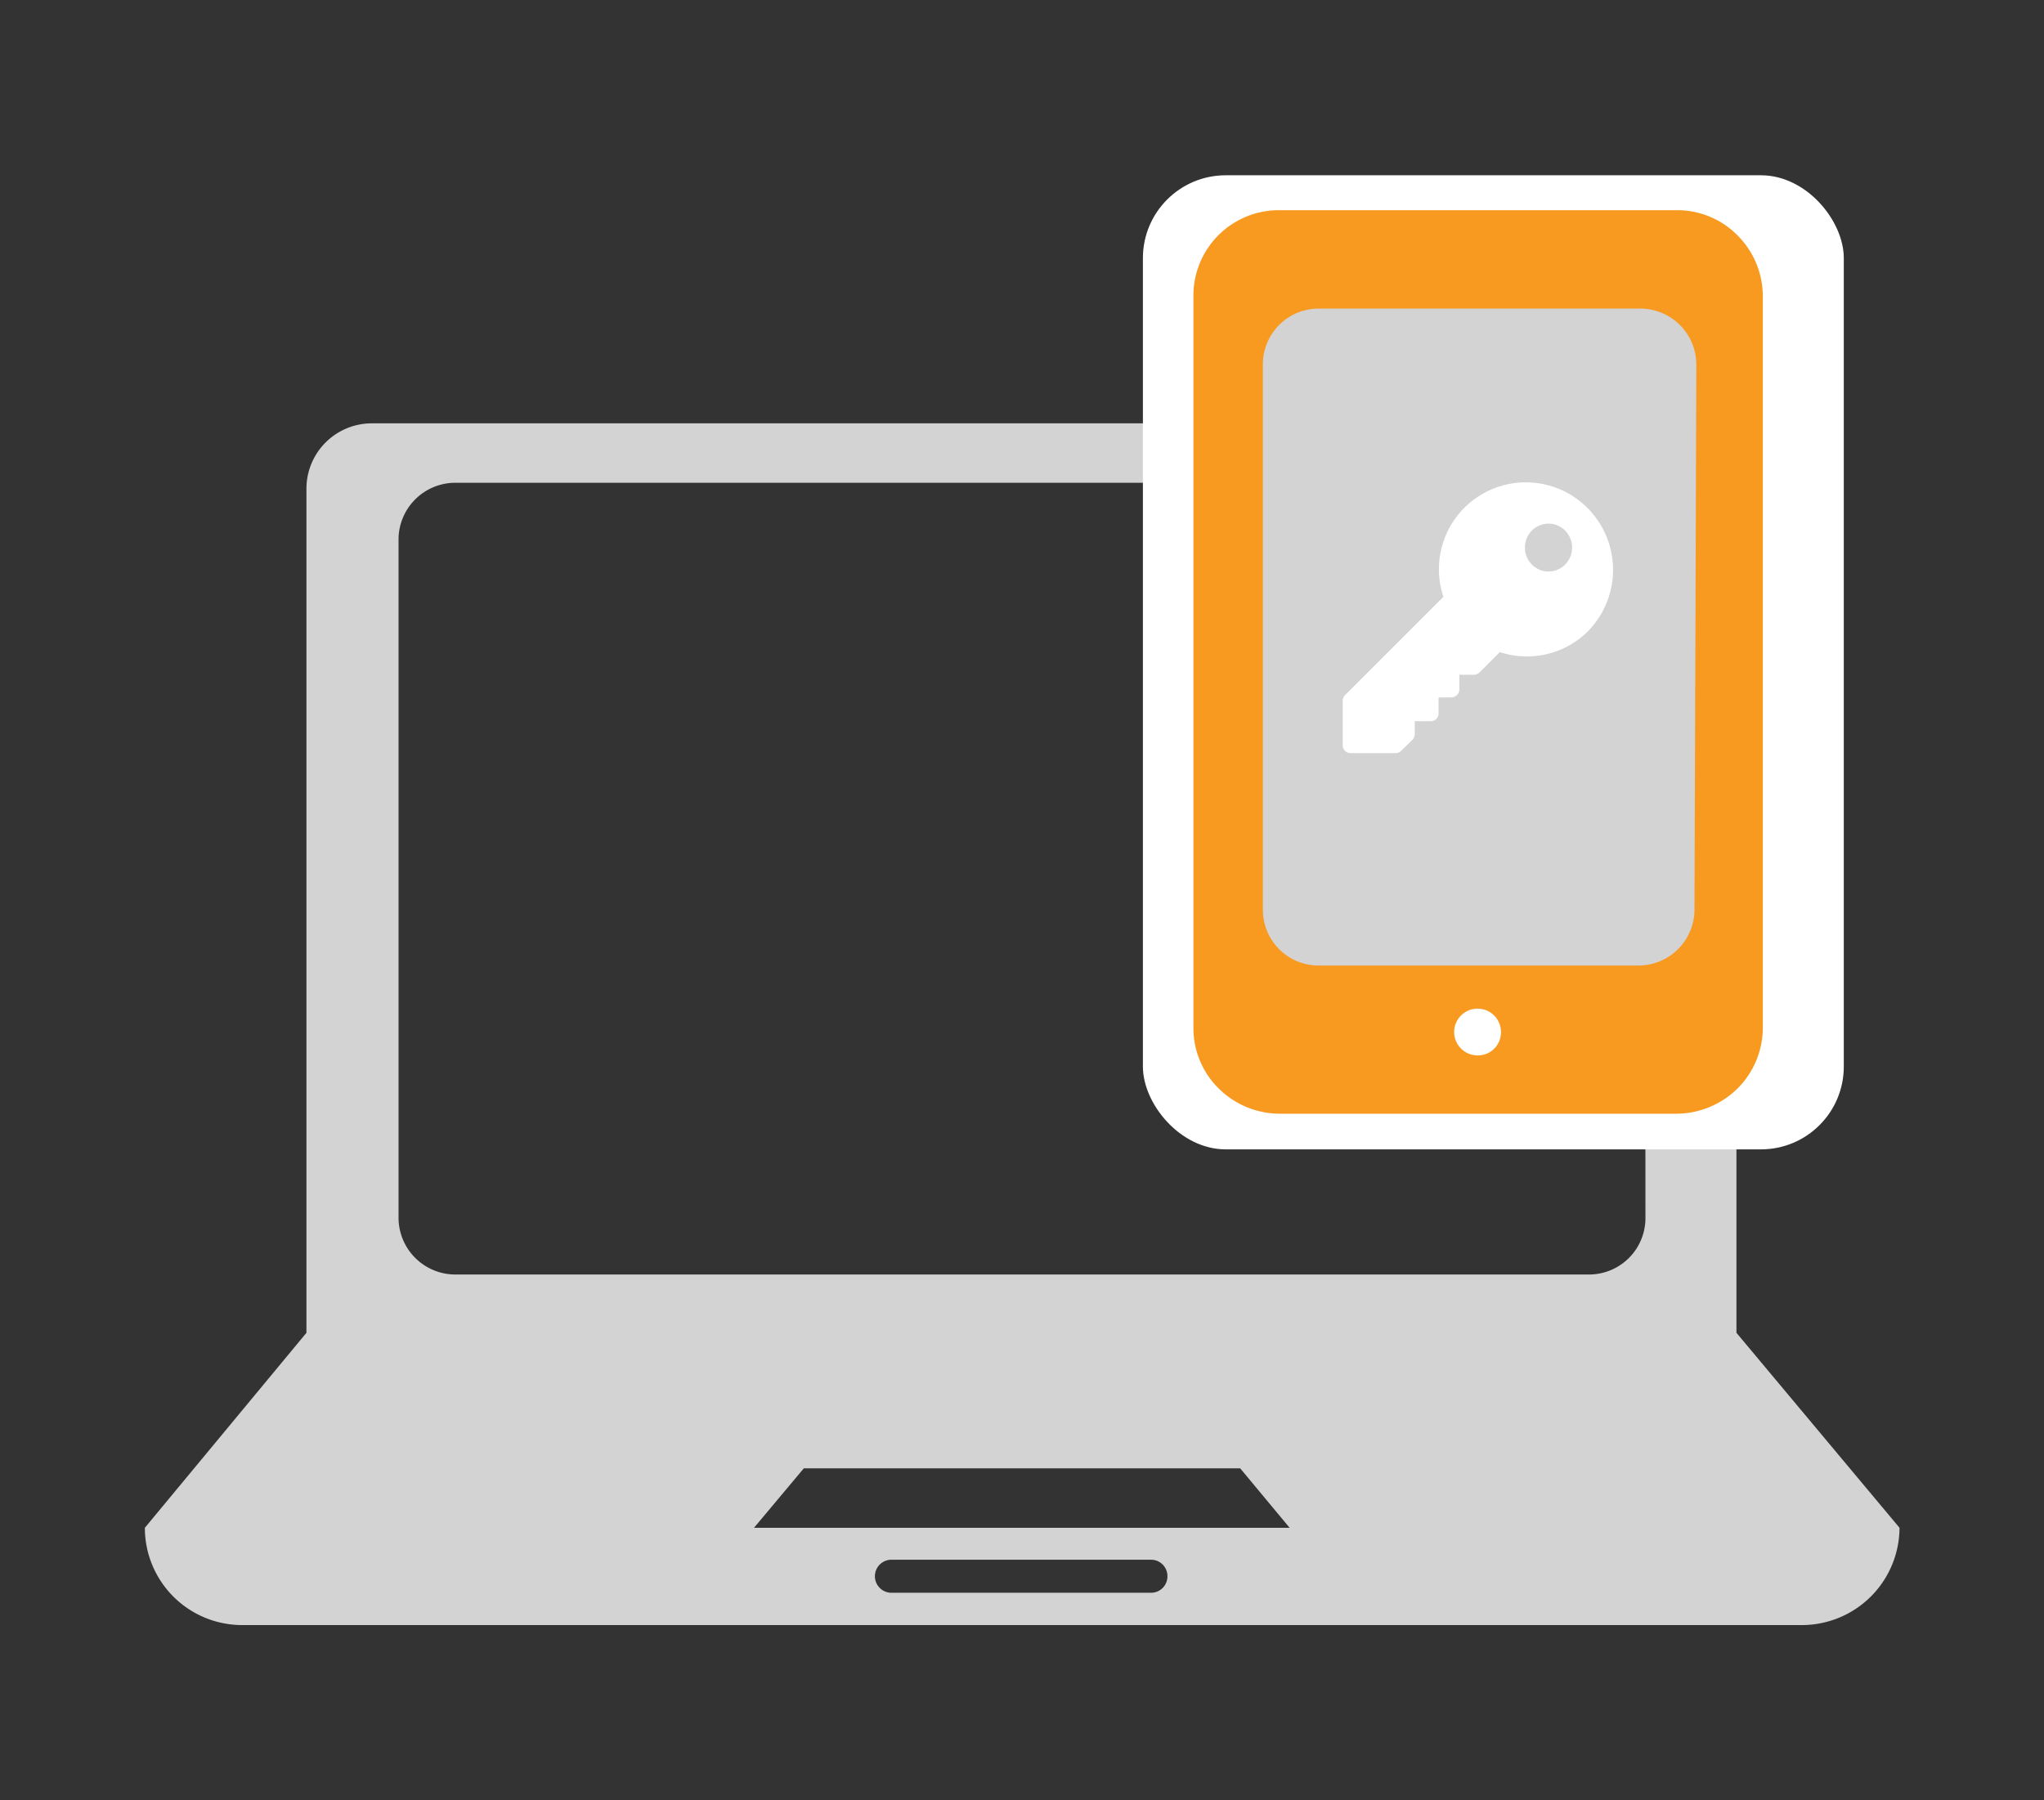 <svg id="Layer_1" data-name="Layer 1" xmlns="http://www.w3.org/2000/svg" viewBox="0 0 55.03 48.48"><rect x="0" y="0" width="55.03" height="48.48" fill="#333333" stroke="none"/><defs><style>.cls-1{fill:#d3d3d3;}.cls-2{fill:#fff;}.cls-3{fill:#f89920;}</style></defs><path class="cls-1" d="M46.75,35.89V13.15A1.75,1.75,0,0,0,45,11.4H10a1.76,1.76,0,0,0-1.75,1.75V35.89L3.9,41.14a2.62,2.62,0,0,0,2.62,2.62h42a2.63,2.63,0,0,0,2.62-2.62ZM31,42.89H24A.44.44,0,1,1,24,42h7a.44.44,0,0,1,.43.44A.44.44,0,0,1,31,42.89ZM20.3,41.14l1.34-1.6H33.39l1.33,1.6Zm24-8.34a1.52,1.52,0,0,1-1.52,1.52H12.26a1.53,1.53,0,0,1-1.53-1.52V14.5A1.53,1.53,0,0,1,12.26,13H42.77a1.53,1.53,0,0,1,1.52,1.53Z"/><rect class="cls-2" x="30.77" y="4.72" width="18.87" height="26.23" rx="2.23"/><rect class="cls-1" x="33.35" y="7.14" width="12.77" height="20.03"/><path class="cls-3" d="M46.78,6.34h0a2.28,2.28,0,0,0-1.63-.68H34.44A2.3,2.3,0,0,0,32.13,8V27.68a2.28,2.28,0,0,0,.68,1.63,2.34,2.34,0,0,0,1.63.68H45.15a2.36,2.36,0,0,0,1.63-.68,2.32,2.32,0,0,0,.68-1.63V8A2.32,2.32,0,0,0,46.78,6.34Zm-7,22.08h0a.63.63,0,1,1,.63-.62A.62.62,0,0,1,39.79,28.42Zm5.84-3.91A1.51,1.51,0,0,1,44.12,26H35.47A1.5,1.5,0,0,1,34,24.51V9.82a1.5,1.5,0,0,1,1.51-1.51h8.65a1.51,1.51,0,0,1,1.51,1.51Z"/><path class="cls-2" d="M42.75,13.69a2.34,2.34,0,0,0-3.89,2.38l-2.64,2.64a.23.23,0,0,0-.07.15v1.21a.21.21,0,0,0,.22.21h1.2a.2.2,0,0,0,.15-.06l.31-.3a.27.27,0,0,0,.06-.17l0-.33.45,0a.21.21,0,0,0,.19-.19l0-.45.33,0a.23.23,0,0,0,.16-.06.2.2,0,0,0,.07-.16v-.39h.39a.24.24,0,0,0,.16-.07l.54-.54A2.33,2.33,0,0,0,42.75,17,2.36,2.36,0,0,0,42.75,13.69Zm-.61,1.51a.63.63,0,0,1-.9,0,.65.65,0,0,1,0-.91.63.63,0,0,1,.9,0A.65.65,0,0,1,42.14,15.2Z"/></svg>